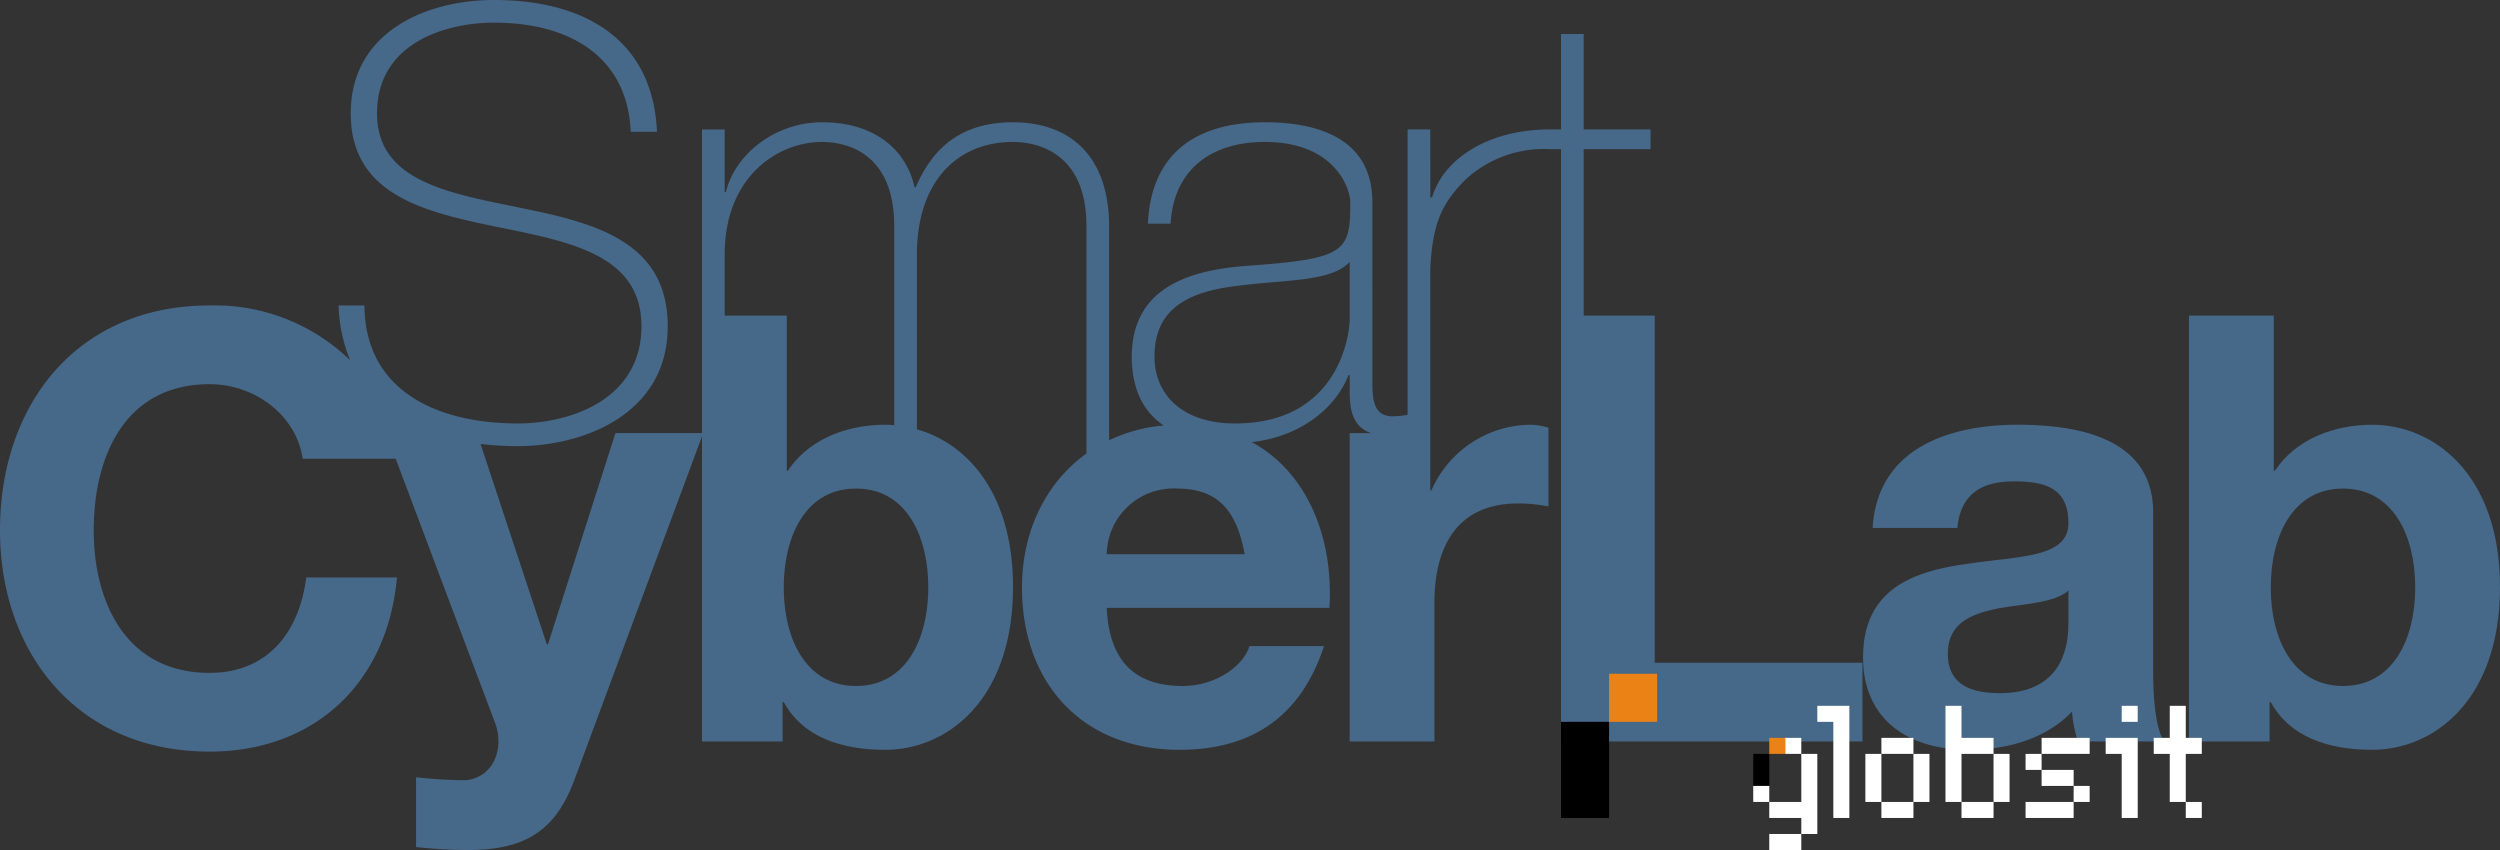 <?xml version="1.0" encoding="UTF-8"?>
<svg xmlns="http://www.w3.org/2000/svg" width="283.465" height="96.378" viewBox="0 0 283.465 96.378">
  <rect x="0" y="0" width="283.465" height="96.378" fill="#333333" stroke="none"/>
  <defs>
    <style>
      .cls-1 {
        opacity: 0.5;
      }

      .cls-2 {
        fill: #599ddf;
      }

      .cls-3 {
        fill: #ea8215;
      }

      .cls-4 {
        fill: #fff;
      }
    </style>
  </defs>
  <title>Risorsa 12</title>
  <g id="Livello_2" data-name="Livello 2">
    <g id="Livello_1-2" data-name="Livello 1">
      <g class="cls-1">
        <path class="cls-2" d="M187.624,35.785H179.569V16.907h7.581V14.675H179.569V3.855h-2.572V14.675h-1.286c-6.773,0-11.98,3.178-13.334,7.709h-.203V14.675h-2.572V47.032a11.345,11.345,0,0,1-1.693.172c-2.302,0-2.302-2.165-2.302-4.193V22.925c0-7.168-6.092-9.061-12.183-9.061-8.189,0-12.927,3.855-13.266,11.496h2.572c.339-6.018,4.467-9.265,10.694-9.265,7.919,0,9.679,5.275,9.679,6.83,0,5.681-.474,6.425-11.98,7.236-5.754.473-12.793,2.165-12.793,10.279,0,3.792,1.376,6.28,3.61,7.805a18.01,18.01,0,0,0-6.182,1.668V25.698c0-8.183-4.602-11.834-10.897-11.834-5.618,0-9.002,2.637-11.032,7.371h-.135c-.745-3.585-3.858-7.371-10.492-7.371-5.212,0-9.814,3.516-10.897,7.913H82.17v-7.101H79.598V49.107H69.783l-7.649,23.94h-.135L54.488,50.34a36.102,36.102,0,0,0,4.234.245c7.378,0,16.989-3.585,16.989-13.593,0-9.603-8.258-11.699-16.515-13.39-8.19-1.69-16.447-2.975-16.447-10.753,0-7.98,7.784-10.279,13.266-10.279,8.935,0,15.161,4.126,15.5,12.376h2.978C74.019,4.328,66.1,0,56.015,0c-7.649,0-16.245,3.585-16.245,12.849,0,9.198,8.258,11.159,16.447,12.849,8.258,1.691,16.515,3.111,16.515,11.294,0,8.385-8.189,11.023-14.011,11.023-9.18,0-17.333-3.709-17.4-13.38H38.392A17.698,17.698,0,0,0,39.698,40.847,22.035,22.035,0,0,0,23.757,34.635C8.799,34.635,0,45.794,0,60.13,0,74.061,8.799,85.22,23.757,85.22c11.845,0,20.17-7.709,21.253-19.747H34.722c-.812,6.356-4.467,10.821-10.965,10.821-9.544,0-13.131-8.116-13.131-16.163,0-8.453,3.588-16.568,13.131-16.568,5.279,0,9.882,3.652,10.559,8.453h10.55L56.111,81.907c1.083,2.772,0,6.221-3.317,6.56a51.322,51.322,0,0,1-5.618-.338v7.912a57.21,57.21,0,0,0,5.888.338c6.633,0,9.95-2.299,12.048-7.912L79.598,49.472V84.07h9.138V79.607H88.871c2.098,3.855,6.363,5.41,11.506,5.41,6.972,0,14.485-5.613,14.485-18.462,0-10.592-5.162-16.248-10.898-17.879V28.876c0-8.318,4.603-12.781,10.897-12.781,2.031,0,8.326.676,8.326,9.535V51.42c-4.57,3.281-7.309,8.765-7.309,15.203,0,10.82,6.836,18.394,17.868,18.394,7.919,0,13.673-3.516,16.38-11.766h-8.46c-.609,2.164-3.723,4.53-7.581,4.53-5.346,0-8.325-2.772-8.596-8.859h25.246c.497-7.89-2.483-15.364-8.805-18.792,5.59-.627,9.512-3.887,10.971-7.592h.136v1.826c0,2.199.373,4.028,2.423,4.744H153.036V84.07h9.611V68.313c0-6.153,2.437-11.226,9.476-11.226a17.543,17.543,0,0,1,3.452.338V48.499a7.161,7.161,0,0,0-2.098-.338,12.374,12.374,0,0,0-11.169,7.439h-.135V30.433c.271-5.208,1.354-7.371,3.926-10.009a13.145,13.145,0,0,1,9.611-3.516h1.286V84.07H211.178V75.144H187.624ZM97.061,77.781c-5.685,0-8.19-5.342-8.19-11.158,0-5.883,2.504-11.226,8.19-11.226,5.685,0,8.19,5.343,8.19,11.226C105.251,72.439,102.746,77.781,97.061,77.781Zm3.316-29.62c-4.332,0-8.664,1.623-11.032,5.208h-.135V35.785H82.17V28.876c0-8.926,6.092-12.781,11.032-12.781,2.234,0,8.19.812,8.19,9.535V48.212C101.053,48.186,100.715,48.161,100.377,48.161Zm25.112,14.674a7.57,7.57,0,0,1,7.987-7.438c4.67,0,6.769,2.57,7.648,7.438ZM153.036,36.181c0,1.825-1.286,11.834-12.995,11.834-6.092,0-9.138-3.381-9.138-7.574,0-5.207,3.452-7.371,9.544-8.048,5.009-.675,10.559-.405,12.59-2.705Z"></path>
        <path class="cls-2" d="M244.14,58.102c0-8.386-8.392-9.941-15.364-9.941-7.851,0-15.906,2.705-16.447,11.699h9.611c.339-3.787,2.707-5.275,6.362-5.275,3.384,0,6.227.608,6.227,4.733,0,3.923-5.482,3.72-11.371,4.599-5.956.812-11.912,2.705-11.912,10.617,0,7.169,5.279,10.482,11.912,10.482,4.265,0,8.732-1.15,11.778-4.328a14.235,14.235,0,0,0,.677,3.381h9.746c-.88-1.42-1.219-4.598-1.219-7.777Zm-9.611,12.443c0,2.096-.27,8.048-7.783,8.048-3.114,0-5.888-.879-5.888-4.463,0-3.516,2.707-4.531,5.685-5.14,2.979-.541,6.362-.608,7.987-2.028Z"></path>
        <path class="cls-2" d="M268.981,48.161c-4.332,0-8.664,1.623-11.033,5.208h-.135V35.785H248.201V84.07h9.137V79.607h.135c2.098,3.855,6.363,5.41,11.507,5.41,6.971,0,14.484-5.613,14.484-18.462C283.465,53.774,275.952,48.161,268.981,48.161Zm-3.317,29.62c-5.685,0-8.19-5.342-8.19-11.158,0-5.883,2.505-11.226,8.19-11.226,5.686,0,8.19,5.343,8.19,11.226C273.853,72.439,271.349,77.781,265.664,77.781Z"></path>
      </g>
      <g>
        <g>
          <rect x="198.794" y="85.48" width="1.816" height="3.633"></rect>
          <rect class="cls-3" x="200.61" y="83.663" width="1.816" height="1.816" transform="translate(116.947 286.09) rotate(-90)"></rect>
          <g>
            <rect class="cls-4" x="198.794" y="89.112" width="1.816" height="1.816"></rect>
            <rect class="cls-4" x="202.426" y="83.663" width="1.816" height="1.816"></rect>
            <rect class="cls-4" x="216.957" y="85.48" width="1.816" height="5.449"></rect>
            <rect class="cls-4" x="229.672" y="85.48" width="1.816" height="1.816"></rect>
            <rect class="cls-4" x="240.571" y="80.03" width="1.816" height="1.816"></rect>
            <rect class="cls-4" x="235.121" y="89.112" width="1.816" height="1.816"></rect>
            <rect class="cls-4" x="211.508" y="85.48" width="1.816" height="5.449"></rect>
            <polygon class="cls-4" points="204.243 90.929 200.61 90.929 200.61 92.745 204.243 92.745 204.243 94.562 206.059 94.562 206.059 85.48 204.243 85.48 204.243 90.929"></polygon>
            <polygon class="cls-4" points="206.059 80.03 206.059 81.847 207.875 81.847 207.875 92.745 209.692 92.745 209.692 80.03 207.875 80.03 206.059 80.03"></polygon>
            <rect class="cls-4" x="213.325" y="83.663" width="3.633" height="1.816"></rect>
            <rect class="cls-4" x="231.489" y="83.663" width="5.449" height="1.816"></rect>
            <rect class="cls-4" x="231.489" y="87.296" width="3.633" height="1.816"></rect>
            <rect class="cls-4" x="229.672" y="90.929" width="5.449" height="1.816"></rect>
            <rect class="cls-4" x="213.325" y="90.929" width="3.633" height="1.816"></rect>
            <rect class="cls-4" x="226.039" y="85.48" width="1.816" height="5.449"></rect>
            <polygon class="cls-4" points="226.039 85.48 226.039 83.663 222.407 83.663 222.407 80.03 220.59 80.03 220.59 90.929 222.407 90.929 222.407 85.48 226.039 85.48"></polygon>
            <rect class="cls-4" x="222.407" y="90.929" width="3.633" height="1.816"></rect>
            <rect class="cls-4" x="200.61" y="94.562" width="3.633" height="1.816"></rect>
            <polygon class="cls-4" points="238.754 83.663 238.754 85.48 240.571 85.48 240.571 92.745 242.387 92.745 242.387 83.663 240.571 83.663 238.754 83.663"></polygon>
            <polygon class="cls-4" points="249.653 85.48 249.653 83.663 247.836 83.663 247.836 80.03 246.02 80.03 246.02 83.663 244.203 83.663 244.203 85.48 246.02 85.48 246.02 90.929 247.836 90.929 247.836 85.48 249.653 85.48"></polygon>
            <rect class="cls-4" x="247.836" y="90.929" width="1.816" height="1.816"></rect>
          </g>
        </g>
        <g>
          <rect x="176.997" y="81.847" width="5.449" height="10.898"></rect>
          <rect class="cls-3" x="182.446" y="76.398" width="5.449" height="5.449"></rect>
        </g>
      </g>
    </g>
  </g>
</svg>
